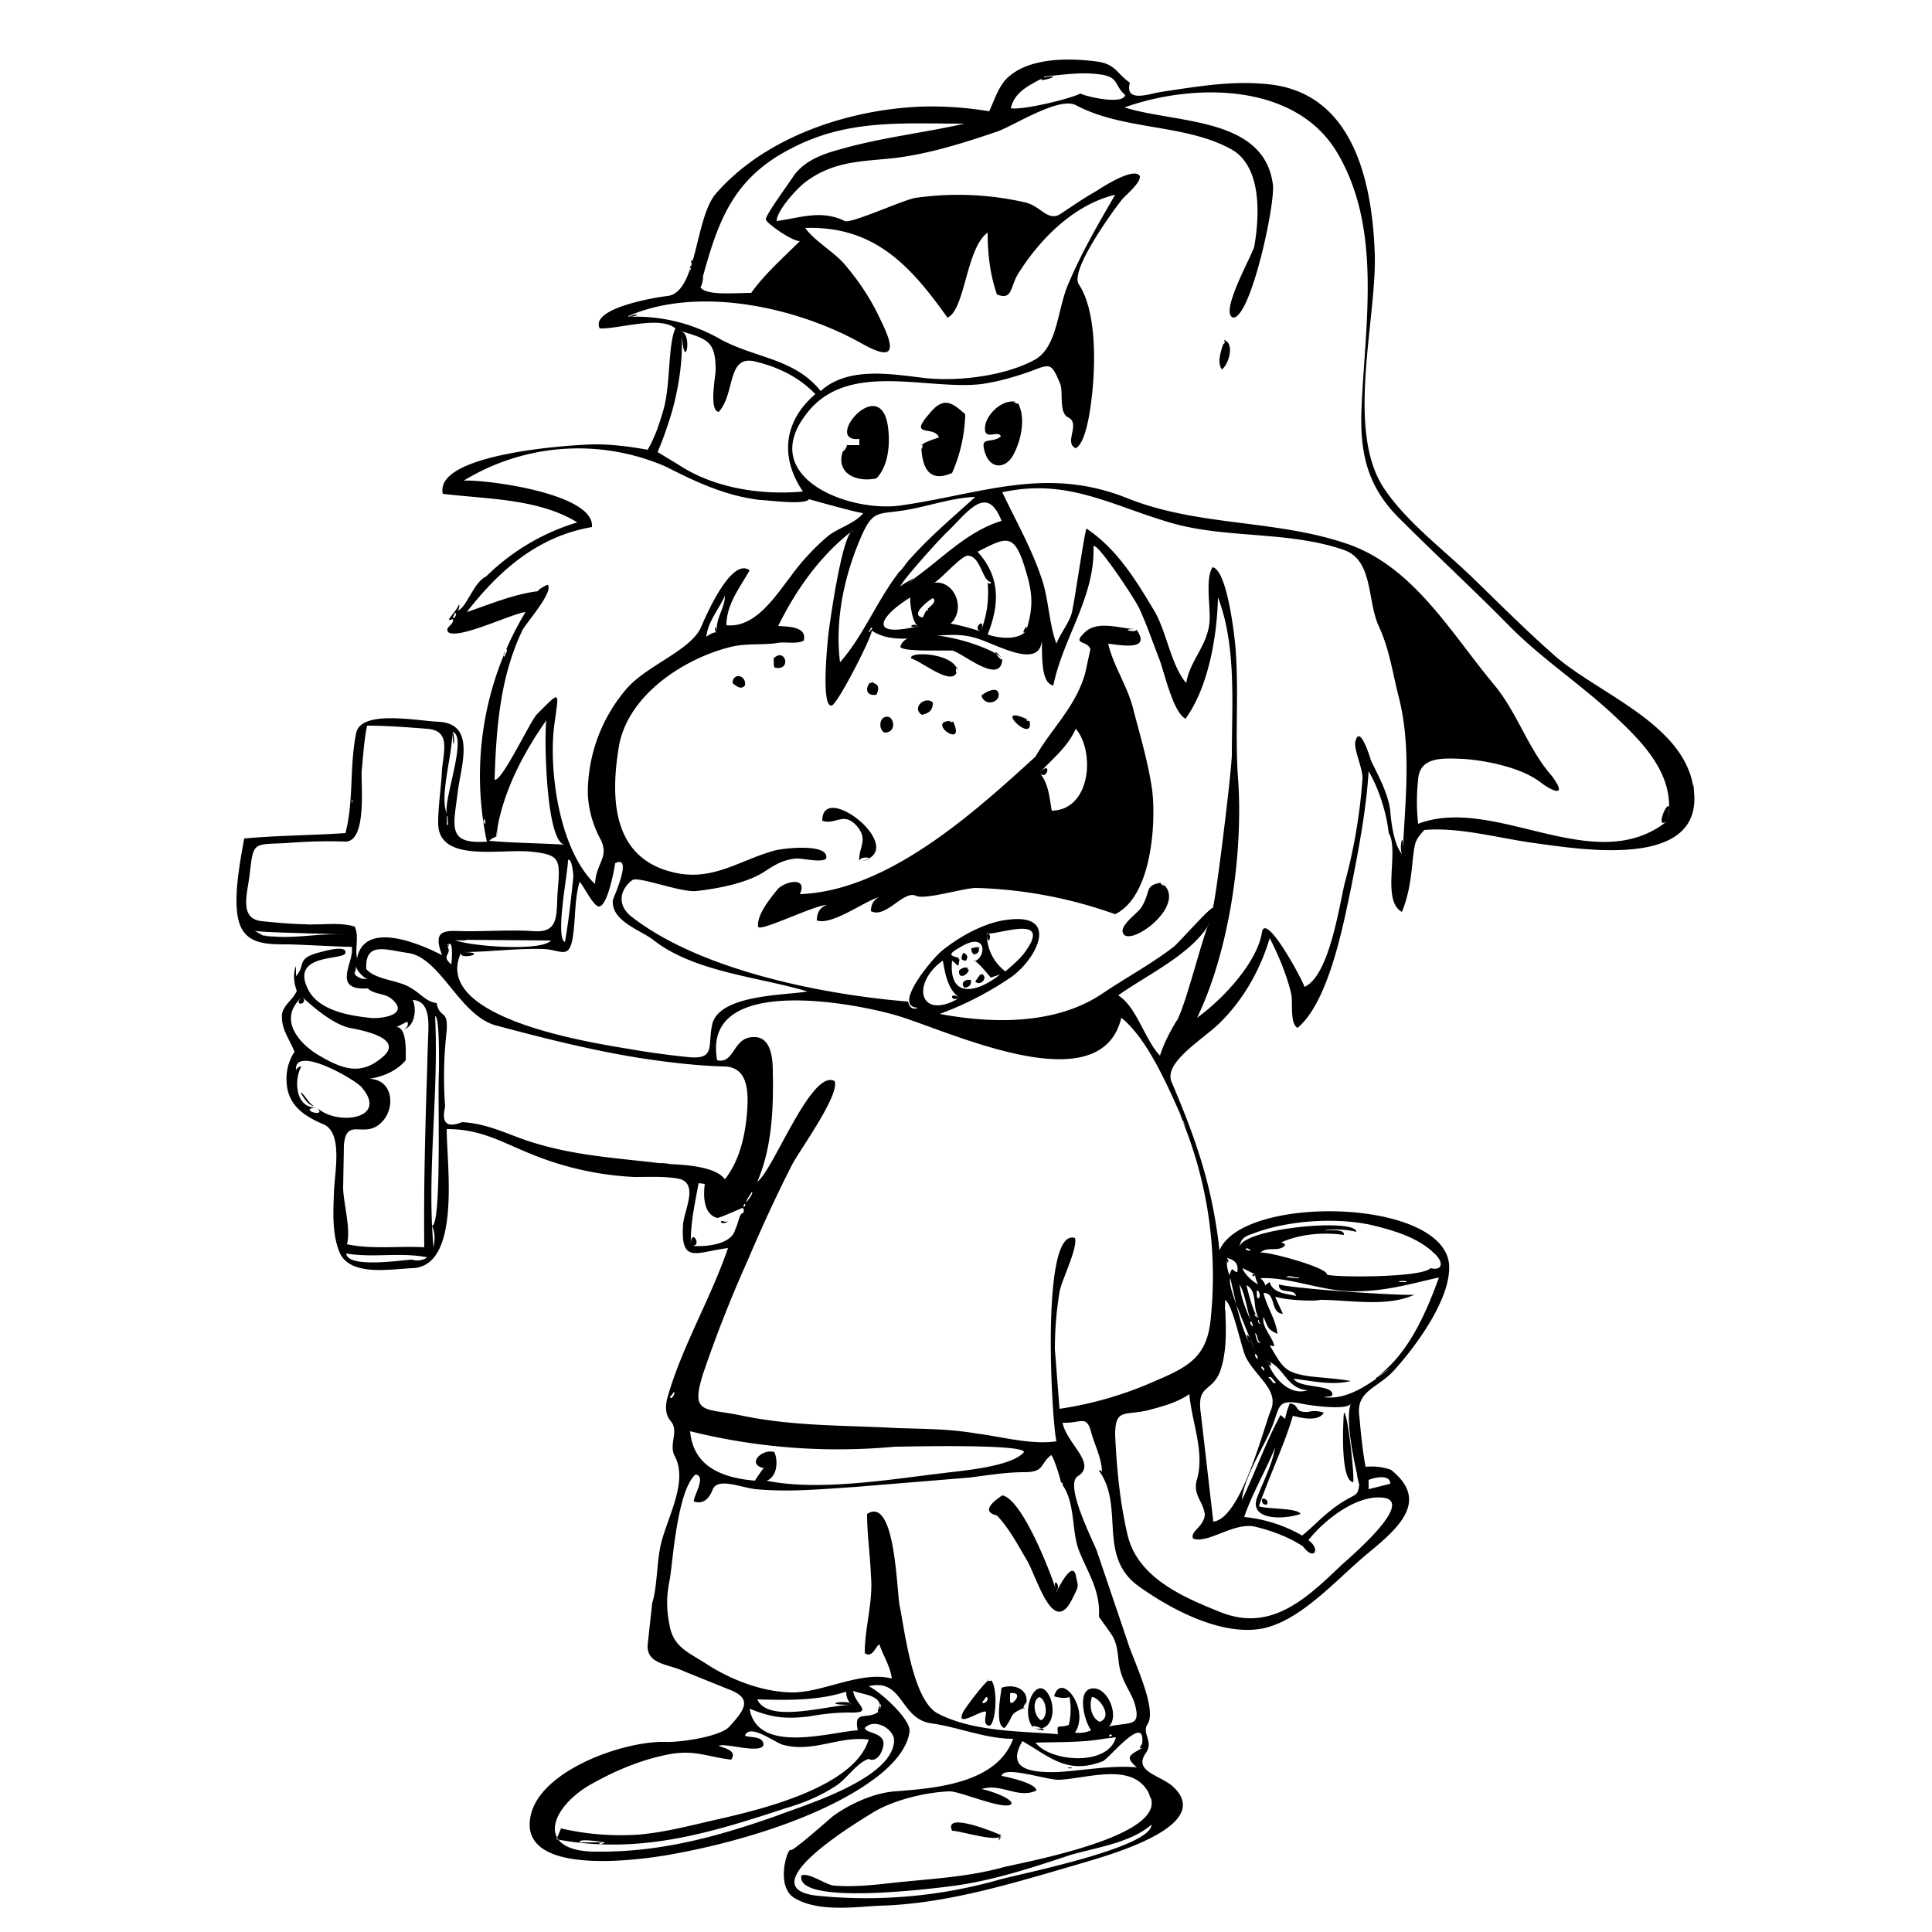 <svg xmlns="http://www.w3.org/2000/svg" xml:space="preserve" viewBox="0 0 250 250"><g fill-rule="evenodd" clip-rule="evenodd"><path d="M158.4 44c1.4.4.6 3.2-.3 3.8-.7-1 0-2.6.3-3.7.3 0-.3 1 0 0zM131.7 52.1c1.1 2 .4 5-.6 6.8-1 1.8-2.9 1.8-3.6-.2-.8-2.4.6-1.2 2-2.2-.2-1-2.4.8-2-1.5.3-1.6 2.5-3.6 4.2-2.9.3.5-1.5-.6 0 0zM109.4 57.6h1.8v-.8c-4.8.5 2.7-8.6 3.7-1.6.3 2.1.1 5.1-1.5 6.7-2.7.6-5.8-.8-4-4.3.7-.2-1 1.9 0 0zM147 81.4c2.2 3-2.3 2-3.6 1.9.7 3 2.6 5.6 3.3 8.7.9 3.4 1.9 6.8 2.4 10.3.5 4.4-.1 13.7-4.8 16a58 58 0 0 0-18-3.4c-1.6 0-6.7 1.6-7.8 1-1.6-.7-3.9 3-5.8 2 0-.8.3-1.4 1-1.8-1.8.5-6.1 3.7-8 3 0-1 .4-1.7 1.3-2-1.6 0-8.8 3.6-8.9 2.8-.2-1.5 1.6-3.7 2.5-4.8.8-1 4-1.8 2.9.6 11.4-.4 22.6-10.6 30.5-17.8 2.1-3.7 5.1-6.3 6.4-10.7l.7-3.2c-.4-1.2-2.5-.5-.7-2.2 1.7-1.6 4.7-.4 6.6-.4.4.6-2.6 0 0 0zM134.5 100c1.2 1.3 1.3 3.3 1.6 4.9 5.1-.1 5.6-7.7 3.1-10.6-1 2.3-3 3.9-4.7 5.7 1 1.2 1.7-1.8 0 0zM129.7 85.2c-.1 3.6-5-.6-6.4-1-.7-.1-6.5.2-6.8-.5 1-3.5 11.7-.2 13.2 1.5 0 .8-2-2.2 0 0z"/><path d="M123.8 87c-.7 1.8-4.5-1.4-5.9-1.8-.4-1 5.8-.7 6 1.7-.4.8-.1-1.7 0 0zM100.3 86.4c-.3-.2-.1-.8-.2-1.2 1.5-1.5 2.4 1.6.2 1.2zM96.4 88.7c-.5.6-1.1.1-1.6-.3 0-1.4 1.8-1.1 1.6.3zM112.6 88.3c1 .1 1.3.6.8 1.6-1.3.2-1.5-.8-.8-1.6 1-.2-.3.3 0 0zM127 90c.6-.5 2-1.2 2.2-.3.3 1.2-1.8 1.8-2.2.3zM120.7 91c0 1-.6 1.3-1.4 1.5-1.4-.9.4-2.5 1.4-1.6zM133.2 93.2c.8 3.5-5.3-2.5 0 0 0 .4-.9-.4 0 0zM115.1 92.8c.8.6.6 2-.6 2-.9-.3-.8-2.4.6-2zM123.3 93.3c1.9 4-3.9-.2 0 0 .1.3-1 0 0 0zM111.2 111.5c-.2-1.8 1.3-2.8-.4-4.7-1.7-1.8-2.7 0-4.4-.6 0-5.4 11.7 4 4.8 5.3-.1-.9 2.8-.5 0 0zM150.3 114.2c3.7 2.8-4.3 8.6-5 6.5-.4-1 2-2.6 2.4-3.3 1.3-2.1.3-2.8 2.6-3.2 1.4 1-.6.1 0 0zM126.6 122.5c.2.6 0 .9-.6 1a.9.9 0 0 1-.3-.8l1-.2c.2.5-.5 0 0 0zM124.6 123.3c.6.2.7.5.4 1-1 0-.4-.7-.4-1 .5 0 0 .1 0 0zM125.4 125.3c0 .8-1.4 1.6-1.3.3.4-.4.8-.5 1.3-.3 0 .6-.5-.4 0 0zM127 126c1 .5-.2 1.7-.8 1l.7-1c.3.1-.1.4 0 0zM125.6 126.8c.2.5-.2 1-.8 1-.5-.5-.1-1.1.8-1zM173.9 182.8c.5-.1 1.4 8.3 1.2 9-1.7-.2-1.3-7.8-1.2-9 .2 0 0 .1 0 0zM136.7 206s2-4.2 2.5-2.2c.3 1.6.5 1.2-.4 3-2.4 5-4.4-2-5.8-4.7-1.2-2-2.3-4.2-4-6-2.1-.5-.5-1.8.7-2.6 2.6.5 6.3 10.1 7 12.4.7-.9-.7-2 0 0zM163.3 194c.3-.3 1 .3.6.7-.5 0-.6-.2-.6-.7zM128.1 217.3c1 .5.9 5.3 0 6-1 0-.5-1.3-.5-1.8-.6-.3-4 2.2-3 .1.2-.5 3-4.2 3.5-4.3.6.3-.9.3 0 0zm-1 3.1c.7 0 .9-.8.5-.8l-.6.8c.3 0 .2-.3 0 0zM132.5 221c-2.1.9-1.2 1-2.5 2.6-1.3-.2-.5-4.3-.4-5.2 1.6-.6 4 .2 3 2.7-.6.2.7-1.8 0 0zm-1.8-.5c.8-.3 1.6-1.6 0-1.4v1.4c.4-.1 0-.5 0 0z"/><path d="M133.7 223.6c-1.8-2.2.4-7.1 2-4.3 1 1.7.6 5-2 4.3-.7-.9 3.5 1 0 0zm1-1c1-.4.7-2.7-.2-3-1 .4-.7 2.5.2 3zM138.2 228.8c0-.2.3 0 .5-.1 0 .2-.3.1-.5.1zM129.6 237.5c-.4 1-5.3-.6-6.4-.6-1.2-2.6 5.8.3 6.4.6-.7 1.5-.3-.1 0 0z"/><path d="M219.1 101.8c-1.3-8.3-12.7-12.2-18.2-17.2-3.5-3.1-6.8-6.4-10.3-9.8-3.7-3.6-8.3-7-11.3-11.3-5.3-7.4-1.2-21.8-1.4-30.5-.3-9.3-2.7-21-13.8-22.1-4.7-.5-9.2.3-13.9 1-1.4.2-4.7 1.5-4-1.2-1.7-1.2-1.8-2.3-4-2.7-3.5-.5-8.5-.6-11.4 1.7-1.5 1.1-2 3-2.8 4.7-3-.5-6-.7-8.9-.6-9.5.4-20.2 4-26.5 11.3-2.7 3.2-2.4 12.7-6.2 13.2-1.1.1-10.1 1.5-8.8 4.2 2.4.1 7.8-1.7 9.8 0-1 2.1-.6 7.4-1.6 10.7-.5 1.7-1.1 3.5-2 5-2.2-.4-4.5-.7-6.7-.7-2.6 0-21 1.1-19.8 6.4 5.7.7 12.4.6 17.4 3.7a28.4 28.4 0 0 0-11.8 7c-1.6.7-2.6 4.2-3.7 4.4.2-.2.3-.5.2-.8-.5 1.2-2.1 2.4-.8 1.9.2.8-1.1 1-.6 1.7 1.3 1 8.2-2.4 10-2.6a41 41 0 0 0-5 29.7c-5.2.4-4.3-2-3.8-6.2.4-3.5 2.5-9-2.4-9.3-2.7-.1-10-1.6-10.7 1.4-.9 4.3-.3 8.8-1.4 13-4.4.3-8.8.3-13.1.7-.5 2.8-1.4 7.4-.8 10.3.7 3.4 3.5 3.4 6.4 3.4 1.4 0 8.2.4 8.3.3.5 1.8-2.8 5.7 2.1 5.4.8.8 2.1.6 3 1.3 2.7 2.2-1.6 2.7-2.8 2.5-2.8-.3-6.7-1-8-3.8-2.2-4.6 4.8-3.6 4.9-4.6.2-1.2-3.5 0-3.6 0-2.8.8-1.5 1.6-2.8 3V125c-.4 1-.3 2.1.1 3.2-.4 1.1-1.7 1.8-1.9 3-.2 1.9 1 3.3 1.6 4.9a6.4 6.4 0 0 0-1 4.1c.2 2.9 2.4 4.3 4.8 5.3 2.6 1.2 1.3 6.6 1.3 9.2-.1 2.4-.2 5.2.8 7.5 1.5 3 6.6 2 9.4 1.9 6.3-.3 4.4-13.4 4.4-18 4.5 0 7.1 1.7 11.1 3.3 4.2 1.7 8.7 2.7 13.2 2.9 1.8 0 3.8-.1 5.6.2 2.7.5 1 3.7.7 5.8-.4 5.4 1.7 3.7 5.8 3.2-2.2 6.5-6.1 13-7.9 19.6-.2 1-.2 2 .5 2.8 1.1 1.3-.3 3 .5 4.5 1.9 3.5-1.3 8.5-1.9 12-.4 2-.4 5.2-1 7l-.6 5.5c-.1 2.5 2.7 2.4 4.8 3.4l5.7 2.3c3.2 1.2 2 2.7.1 4.8-1.1 1.3-6.4 2.1-8.4 2-5.3-.1-15.9 3.6-17.3 9.4-2 8.4 15 5.8 19 5 8-1.5 18.4-4.6 25-9.3 2-1.4 4.7-3.8 5-6.5.1-1.6-3.9-5.2-5.3-5.8 4.5-1.1 4 4.2 8.1 4.8 3.6.5 7 2 10.6 2-2.1 5.8-10.1 6.4-15.3 6.8-2.7.2-5.8 1.6-8 3.2-.5.4-5.2 4.6-5.5 4.4-.4-.3-2 4.7.5 6.2 3 1.8 7.5 1.2 10.9 1 8.7-.2 17.3-2.9 25.6-5.3 2.5-.8 18.1-4.7 12.6-10-1.6-1.6-5.4-2-3.6-4.5 1-1.5-.6-2.5.2-3.7 1.3-2-2-8.6-2.6-10.7l-4-11.8c-.7-1.7-4.2-8.6-2.4-9.6 2.5-1.6-1.5-4.2-2-6.9 2.6.1 3.1-1.2 3.8 1.6.5 1.6 1.3 3.2 1.3 4.9 0-.3-.2-.4-.4-.3 3.4 4.7-.3 11.1 5.2 15 4.2 3 10.8 6.5 16.1 5.4 5-1.1 9.6-6.5 13.5-9.7 4-3.3 8-6.8 3-10.8-1.1-.4-2.2-.5-3.3-.4-.4-2.2-.6-4.3-.8-6.5-.5-3.4 2.4-3.6 4.6-6.1 2.7-3 7.4-9.3 7-13.7-1-8.5-26.7-8.9-29.7-1.7-.9-8.2-3-14.3-6.2-21.8-1.1-2.6 4.4-5.7 6.4-7.8 3-3 5.1-6.8 6.3-10.8 1.1 2.1 2.3 5 2.8 7.3.2 1-.2 3.8.8 4.3 4-3.3 5.9-13.2 6.9-18 1-5 2-10.3 2.3-15.2 1.3 2.2 2.3 5.3 2.6 8 1.4 2.2-1 8.7 1.7 10.2.9-2.1 1.2-4.5 1.4-6.7.3-2.5.3-2.5 1.5-3.9 4.6-.4 9.8 1.1 14.3 1.7 6 .8 22.4 3.6 20.5-7.4-.1-1 .3 1.6 0 0zM58.8 80c-.5-.2.2-.4 0-.7.5.1 0 .5 0 .7zm4 26.5c0 .2-.3 0-.2-.4.1-.4.2.3.2.4zm24 74.4c-.3-.2.3-.4.3-.7.4-.2 0 .6-.2.7zm48.3-171c2.3-.2 4.7-.6 7-.3 2.8.3 2 1.4 3.5 2.7-.3 1.3-5.1.2-5.8-.2-1.3.7-7.6 2.2-9 1.9.5-2.2 2.5-3 4.3-4 3.4-.5-1.8 1 0 0zM90.6 37.1c2.2-8.2 4-14 12-18 7.2-3.7 14.2-3.1 22.2-3.1-5.3 1.2-10.8 1.8-16 3.3-2.3.6-4.8 1.5-6.2 3.6-.5.8-3.6 5-3.5 5.5 0 .4 3.3 2.8 4.4 2.8-2.2 2.2-4.5 4.2-6.3 6.7-2.2 0-6 .4-6.6-.8.8-3 .2.4 0 0zm-1.3-2.7c.3 0-.1 1.2 0 0zm-8 6.5c9.2-4 22-1.1 30.3 3.6 4.3 2.4 4.2.6 2.3-3.2-1.2-2.6-2.8-5-4.7-7.2-1.3-1.5-3.9-3-5-4.6 9-.3 13.7 5 18.4 11.6 2.3-1 2.4-9 5.2-11 0 2.7.3 5.4 1.2 8 2 .8 1.7-.9 2.7-2.6 2.8-4.5 7.2-9 12.6-10.3-2.2 3.8-4.3 7.4-6 11.4-1.5 3.3-1.4 8.4-4.5 10-3.9 2.1-10 2.8-14.3 2.3-4.2-.5-9.8-1.5-13.3 1.7-3.4-4.2-8.2-4.2-12.8-6.6A22 22 0 0 0 81.3 41c1.4-.6 1.6-.1 0 0zm7 2c3.3 1 4.3 1.3 4.3 5 0 .8-.9 5.2.4 5.4 2.2-2.4 1-7.5 4.8-6.5 2.9.7 5.6 2 7.7 4.2-4.1 3.5-4.6 8.2-1.6 12.6-5.3.5-11.4-.4-16-3.4l-2.8-1.7a51 51 0 0 0 1.9-5.4c.9-3.3 1.4-6.8 1.2-10.2 1.5.5.3 5.7 0 0zm-22.8 41c.3.3-.2.8-.2 1.1-.4-.3.2-.7.2-1zm2-2.2c.5-1 4.1-5 3.4-6-.1-.1-1.3.6-1.3.8-3.2.4-6.2 1.7-9.2 2.7 4.2-5.4 9.2-9.8 16.2-11 .4-4.4-14.1-6.2-16.6-6a28.4 28.4 0 0 1 26.2-1.8c3.9 2 7.8 3.8 12.2 4.3.9 0 5.7.7 6.3-.1 0 0 6 1.7 7 1.8-1 1.3-3.4 2-4.6 3a30 30 0 0 0-4.8 5.2c-2 2.6-4.6 6.7-8.3 6.3 0-2.7 1.7-4.8 3-7.1-2.4-1.8-5.8 6.2-6.3 7.4-1.4 3-7 4.9-9.6 7.9a20.7 20.7 0 0 0-5 12.3c-.2 2.4.4 4.9 1.5 7 1.4 2.5-.5 3.2-.6 6C72.4 110 71 99.9 71.7 94c.6-4.6 1-4.8-2.2-1.6-.9.9-4.5 8.7-5.5 8.5.2-6.5.7-13.4 3.6-19.3.4-.9-2.5 5.2 0 0zm67.3 1.3c.1 1.5-.2 5.4 1.5 5.7 1.3-6.3 5.4-11.4 5.2-18 .4-.7 5.7 7.3 6 8.2.9 2 1.6 4 2.4 6.1.7 1.6 1.8 7.1 3.5 8 3-4.1 4.1-10.8 4.2-15.7 2.4 6.2 1.8 13.8 1.8 20.3 0 2-2.2 20-2.5 19.9-.3-.1-4.4 4.5-5 5-3 2.3-6.2 4-9.3 6.1-6 4-14.1 3.9-21 2.6a42 42 0 0 0 9.3-4.8c3.3-2.4 6.2-8.2-.4-7.4-3 .3-6.4 2.2-8.7 4.1-1 .8-6.5 7.2-3 7.3-.7.3-1.1 0-1.3-.8-10.1-.8-26.6-3.8-35.8-11-1.8-1.4-1.6-3.4.1-4.7.7-.6 6.2 1.6 8.3 1.4 2.7-.3 6.5-1 8.8-2.5 1.4-.9 2.3-1.5 4-1.7.8-.1 3.4.6 4 0 .5-2.1-6-1.3-6.8-1-4.3 1.2-7.7 3.8-12.4 2.9-8.4-1.6-8.8-9.4-7.6-16.5 1.2-6.6 8.4-11.3 14.5-12.8 2.1-.5 4.1-.2 6-.5 1-.2 2.4.2 3.4-.3.5-1.9-2.2-1.8-3.3-1.9 2.3-4.7 5.5-9.2 9.7-12.4-1.4.3-3 11.8-3.2 13.4-.1.9-1 9.5.4 9.3.7 0 5.3-9 5.2-9.7 3.8 2.5 9-.5 13.6 1 2.6.8 8 4 8.4.4.1 1.8 0-.6 0 0zm-10.6 41c-.8-.3-2-.3 0-1.4 3.7-2.3 3.4 1.5 1.8 1.8 0-.6 2.3 2.2 2.2 2.1l1.2-.4c-2.7 2.2-6.7 3.4-6.2-1.8 1 .8.7 1 1-.3-.4-.1 0 .4 0 0zm3.5-3.2c1.4.2 8.5-2.6 5 2.3-.7 1-1.7 1.8-2.6 2.6a6 6 0 0 1-2.4-5c.9.2 0 2.1 0 0zm-3.5 8.3c-5.2 3.1-6.4-1.8-2.2-4.8.3 1.6.6 3.8 2.2 4.8-1.2.7-1.5-.9 0 0zm-64.5-5.9c3.5 0 7-.5 10.6-.4 2.3.1 3.3 1.4 3.8-1.4.4-2.4.2-4.9.9-7.3.5.5 1.8 3.2 2.5 3.2 1.1 0 2-4.8 2.1-5.6 2.4-1.2-.3 4.6-.3 4.8-.2 2.7 3.5 3.8 5.2 5.1 5.3 4.2 13.7 4.8 20 6.7-3 .5-11.2.4-12.3 4.1-.7 2.8.5 4.7-3 4.4a106 106 0 0 1-8-1.1c-4.8-.8-25.6-4-21.5-12.5 4 0-.6 1.2 0 0zm-1-1.6 12.6.1c-1.3 1.5-11 .7-12.5-.1 3.4 0 .3.2 0 0zm15.5-8.2c-.3 2.8-.6 5.7-1.1 8.5-1.3-.6.4-9 .4-10.6.5-.4.7 2 .7 2.1-.2 1.1 0-.2 0 0zm18.6-31.6c-.5 0-1 .3-1.4.6.2-2 1.6-3.5 2.4-5.3 0 1.7-1.3 3-1 4.7-.4.3-.3-1.6 0 0zm19.8 0c-.4 0 .1-.4.1-.6.5.2-.3.3-.1.6zm6.3-.8c-6.5 1.6-5.3-1.1-1.1-3.7-.1 0 .1 3.2 1 3.7-1.5.4-.8-.5 0 0zm8 .7c-1.3-.4-2.6-.8-3.9-1 2-1.8.6-5.6-2.1-5.3.9-.5 3.4-3.4 4.3-3.5 1.7 0 1.9 3.3 3 3.4 0 .3-.1.3-.4.1.2 2.2-.1 4.3-.9 6.3-1.2-.4.8-2.1 0 0zm-7-2.8-.5 1c-1.8-.3.9-2.3 1.3-2.5.7.4-.6 1.3-.8 1.5 0 .5.4-.4 0 0zm12.9 2.7c-1 1.3-3.6 1-5 .5 1.6-4 1.6-7.5-1.3-10.7 3.7-1.9 4.7-2.5 6.1 2 1 3.2 1.2 4.9.2 8.2-1 1 .4-1.5 0 0zM116.5 76c-.4-.2 5.4-6.6 6.1-7.2 2.6-2.5 5.1-6.3 7-1.4-5.2 1.6-8.6 6-13.1 8.6-.4-.2 4.6-2.7 0 0zm.1-2.3c-3 3.7-4.8 8.5-7.9 12-.7-5.6.6-11.4 2.8-16.4 1.5-3.4 2.2-2.7 5.7-3.3 3-.5 6-1.6 9-1.7-3.3 3-6.8 5.9-9.6 9.4-1 1.4 2.9-3.6 0 0zm-52.4 34.5c.7-5.4 3.4-10.6 6.5-15-.3 1.8-.1 15.9 2.4 16.1-3.3-.2-6.5-.2-9.8-.5.3-.3.6-.4 1-.6.3-3-.1.4 0 0zm-5.7-13.5c2.2.4-1.4 9.4-.6 10.7-1.2-2 .8-8.3.6-10.7.4 0 .3 3.5 0 0zm-.7 11c.2-.4.1.7.2 1-.3.3-.1-.8-.2-1zm-12.3-2.1c0-.3.2 0 .1.2 0 .3-.1 0 0-.2zm-11.4 17.5-1.2-.7c0 .3 11 .4 12 .6-3.5-.4-7.2.7-10.8 0-.5 0 3 .6 0 0zm5.8-1.5c-2 0-4-.2-6-.4-3-.3-1.9-3.5-1.6-6 .5-4.3.4-3.9 4.6-4.1 2.6-.2 5.1-.3 7.8-.2 2.8 0 2-7.4 2.1-9.1.2-2 .3-4 .7-5.9 2.6 0 5.1.2 7.7.4 3 .2 2.3 2.5 2 5.2-.1 2.3-.5 4.7-.5 7 0 5.2 8 3.3 12 3.7 3.7.4 3.8.9 3.5 4.7-.3 3 .4 5.8-3 5.6-2.8-.2-5.7 0-8.5 0s-4.9-.6-3.5 3.1c-2.7-1.4-10-4.6-11 .4-.3-1.3.3-2.8-.3-4.1-2-.6-4-.2-6-.3-1 0 1.7.1 0 0zm18 2.7c.9-1 .5 2.5.5 2.5-1.5-1.3.3-1.2-.6-2.5.4-.4.3.5 0 0zm-11.7 2.1c-.3.3-.3.3 0 0zm-.4 1.6c.2-.3.3-.6.2-1 .3.7.8 1.3 1.5 1.7-.7 0-1.2-.2-1.7-.7 0-.4.4.3 0 0zm-6.7 3c1.5 1.4 4 3.5 6.1 4 1 .2 7.2 1.2 4.4 3.7-2.7 2.4-5 1.8-8.1 0-2.7-1.5-5.7-4.8-2.4-7.7 1 1-1.4 1.3 0 0zm1.9 14.3c-2.8.2-3-3.6-2-5.3-.3 0-.6.2-.7.5-.3-3.4 7.7 1.2 8.5 2.2 3.6 4.2-3.4 5-5.8 2.6-2.7.2 1.5 1.5 0 0zm12.3 19.7c-1 0-8.3 1.2-8.5-.8 3.5.6 7-.2 10.5.5-.6.4-1.3.5-2 .3-1.3 0 .7 0 0 0zm2.1-28.5c-.3 9-.6 18-.5 26.9-3.3-.2-6.8.3-10-.4.5-2-.4-5-.5-7.2l.1-5.6c.3-3.8 2.7-.7 4.9-3 1.8-1.8 1.5-5.5-1.6-5.6 1.8-.3 3.5-1 4.7-2.4 0-.9.2-4.3-1.2-4.3l1.4-.7c.2.4 0 .8-.5 1 1.4-.3 1.8-2.5 1.2-3.8 2.5.1 2 3.6 2 5-.3 8.1 0-.8 0 0zm1.4 4.1c-.2 2.8.4 20-.9 20 .4.9.4 1.8.2 2.8-.9-9.7.7-19.7.2-29.9.6 0 .5 6 .5 7.1 0 .3 0-1 0 0zm29.3 12c-6.5-.8-11.8-1-17.9-3-2.9-1-5.2-2.2-8.4-2.4-2 .8-2.7.1-2.2-2a51.9 51.9 0 0 1 .2-9.8c.2-2.9-.9-1.5-1.3-3.6-1.4-.2-2-1.2-3.4-2-1.6-1-4.5-1-5.7-2.4-.2-3.6 2.5-2.5 5.3-2.1 4.3.5 6.7 8.1 11.5 9.4 6.4 1.7 12.7 3.3 19.2 4.3 3.4.5 6.8.9 10.2 1 3.4 0 3.3 3.6 3 6.7-.3 2.7-1 5.6-2.8 7.9-1.3-1.8-5.8-1.9-7.7-2-2.2-.3 1.9.1 0 0zm11.2 3.6c.2.3-.5 1-.7 1.4-.1-.3.5-1 .7-1.4zm-1 2c-.2-.1 0-.3 0-.4.3 0 .1.2 0 .4zm-6.9 5c-.1-2.7.5-5.4 1-8.1l.8.1c-.2 1.5-.2 3.9 1.6 4.4.4 0 3.2-1.3 3.3-1.3.2.2.2.5 0 .7-.4 0-.5 1.1-1 2.2-.5 1.8-3.7 2.2-5.7 2-.1-2.6 1.7.2 0 0zm-.1 24a79.2 79.2 0 0 0 26.5 2c1.2 0 16.7-.4 16.7.7-1.6 1.9-8 2.4-10.3 2.7-6.8.8-16.2 2.4-23 1 1.4-.5 1.5-2.6 1-3.7-1.6-.5-3.7 1.6-1.3 2.1.2-.6-1.5 2-1.2 1.6-4.6-.4-8-2-8.4-6.4 3.6 1.1 0 0 0 0zm26.4 39.8c.2 5.1-11.7 8.6-15.3 10-7.7 2.7-15 4.7-23.3 4.6-7.6 0-6.2-5.3-1-8.5 3.3-1.9 6.8-3.4 10.5-4.1 3.3-.6 4.8.3 8 .7.9-1.2-1-1.5-1.6-1.8.9-.4 5.4 1.1 5.8-.1 0-1.2-1.7-.9-2.4-1.2.6-1.7 4 1 5 1.2 3.9 1 7.2-1.2 11-.7-1.8 6.1-13.8 9-19 10.2-3.6.8-7.2 1.8-10.8 2.1a34.5 34.5 0 0 1-10-.8L72 238c10.6 2 19.6-.7 29.6-4 2.4-.7 4.6-1.6 6.7-3 1.3-.9 2.6-2.9 4.1-3.4 0 0 .8.5 1.5-.6 1.6-3-1.8-2.5-2-3.4 1.2-1.3 3.7 0 3.8 1.6 0 .8-.1-1.6 0 0zm-21 10.8c-.2.3-.2.3 0 0zm-16.4 2.6H75c-.2-.6 3.1 0 3.3 0-.8.5-1.2 0 0 0zm35.5-17c-1.5 1.3-3.4-.3-2.8 2.5-3.5.2-13 3.2-14-2.8 2.7 1.1 4.5 1.4 7.7 1 1.7-.3 3.4-.5 5.1-.5 3.5.1.8-1 .6-2.8 1.2.5 4 .5 3.4 2.6-.7.6.7-2.2 0 0zm-3.6-.8c-3 0-10.8 2.5-12.2-.7 3.8.1 7.8.2 11.5-1 0 .7.2 1.2.7 1.7-4.7 0-.1-.8 0 0zm38.7 12c1.8 5-15.6 8.2-19 9-4.7 1.3-9.3 1.5-14 2-2.7.3-5.3.6-7.9.4-1 0-3.4-1.8-4.3-1.3-.8 4 17.7 1.6 19.9 1.3 5-.7 9.9-2.3 14.7-3.9 3.3-1 8-1.6 10.7-4 0 3-17.1 6.4-19.6 7.1a63 63 0 0 1-23.7 2.1c-8.7-1 4.7-9.2 7-10.6 2.6-1.7 7-2.8 10.2-2.9 1.4 0 7.3 2.6 8 1.6 0-.8-3.2-1.8-3.9-1.9 2.6-.8 4.7 1.3 7.1.2 0-1-4-1.8-4.5-1.9.3-1.4 6 .6 7.5.5 3.9-.2 10-2.5 11.8 2.3.1.5-.5-1.2 0 0zm-1.1-6.4c-1.6.9-2.3 1.1-.7 2.5-3.3-.3-6.9.4-10.2.6-3.7.1-6.7-.4-4.6-4 3.5 2 5.8 4.4 10.4 2.6.8-.3 6-6.9 5-1.7-.5.3.3-1.2 0 0zm-5-1.2 1.6-.2c-1 3.8-8.5 3.2-10.4.7 3-.1 6 0 8.8-.5.2 0-2.7.4 0 0zm-1.4-5.4c1 .2 2.6 2.6.9 3.2-1.1-.5-1.4-2.1-1-3.2 0 0-.4 1.2 0 0zm2.1 5.1c.1-.6.8 0 0 0 0 0 .2 0 0 0zm-6.2-32.8c1.9 2.4 1.3 6 2.3 8.7 1.2 3 2.8 5.2 2.6 8.6l1.7 2.4c1 1.7.6 3.3 1.2 5 .5 1.6 1.4 2.6 1.8 4.1.7 2.8-.7 2.1-3.4 2.7 1.3-1.3 0-4.6-1.7-4.9-2.7-.4-1.5 4.3-.6 5.4-.7.3-1.4.4-2.1.3 2-3-1.8-8-2.7-4.7.7.2 1.3.3 2 .1.2 1.2.2 2.4-.1 3.6-1.3.5-1.6-.3-1.4 1.2-5-.4-11-.3-15.6-2.7-3.2-1.8-4.2-10.5-4.9-14-.4-2.4-.6-14.1-4.2-11.8 0 2.7.4 5.3.5 8 .3 3.4-.8 6.6-.8 10 1 .8 1.5-1.1 1.9-1.1.5 1.5 1.4 2.8 1.6 4.4-4-1-8.6 1.7-12.7 1.8-3.8 0-7.8-1.5-11-3.5-2.4-1.6-4.4-2.2-5-4.9-.5-2.4-.5-4 0-6.4.4-2.7 1-11.4 3.3-13.4 1.5.2-.4 3-.2 3.5 1.3.4 2-.5 2.4-1.5.6-1.7 3.7-.3 5.6-.1 4.4.4 8.4 0 13-.3l14.6-1.2c2.4-.3 4.8-.7 7.1-.7 2.7 0 2-1 3.5-2.2.3 0 1.3 3.3 1.3 3.6.6.7 0-.4 0 0zm39.8-.4c.7-.3 2.8-.8 2.8.5l-2.8.7v-1.2c.6-.3 0 0 0 0zm.7 2.3c6.7-.6-3 7.6-4.3 8.8-4.6 4.4-9.1 8.6-15.6 6-5-2-10.7-4.5-12-10-1-4.3-1.4-8.6-1.6-12.9 0-3.5 1.2-2.5 4.2-3.2 1.9-.5 3.8-1 5.4-2.1.3 3.6 2 7.4 1 11-.6 2 .7 2.7 1 4.5 0 1.6-2 2.3-1.5 3.2 2 .7 5.4-2.3 8.2-1.5 2 .5 4.2 1.3 6 2.5 1.5 2 2.3.3.7-.8 1.9-2.4 5.4-5.2 8.5-5.5 1-.1-1.3.1 0 0zm-1.9-1.8c-.2 1.7-.4 1.2-2.4 2.5s-3.3 2.8-5 4.2a18.7 18.7 0 0 0-7.5-2.4c1-3 2.8-6 4-9-.4 2.3-1.5 4.3-2.3 6.4-1.2 3 3.3 3 5.6 2.2-.4-.8-4.5-.6-5.4-1 .9-2.6 2-5.1 3-7.7a47 47 0 0 0 1.4-4c1.1.3 3.3.8 4-.4-.6-.2-1.3-.3-2-.1-2 .1-1-.9-2.4-1.1a9 9 0 0 0-.6 2l-.6-.5c-1.9 3.5-3.3 7.5-5 11 .2-2.7 2.6-6.5 3.7-9 1.3-2.9.6-4.1 3.9-3.5.7.2 6.1 1 6.5 0-.8 2.1.5 8 1.1 10.4 0 .6-.7-3 0 0zm-12-15.9c2.2.6 2.5 3.6 5.3 3.8-2.4.8-4.6-1.8-5.2-3.8.8.2.4 1.3 0 0zm1.2 2.8c-.4.4-.6-.6-1-.6.4-.4.7.4 1 .6zm13-.5c-2 1.4-4.3 2.7-6.7 2.4-.2-.1 1 0 1-.3.2-1.4-4.3-.8-5-2.1 2.4.3 5 .9 7.4.3-1.7-.3-3.5-.4-5.3-.6-3.4-.5-3.5-1.2-5.2-4l.6.1c-.2-1.2-1.7-2.5-1.4-3.8.6 1.4.5 1.6 1.8 2.2-.2-1.9-1.4-3.5-1.8-5.3 1.7 0 .8 2.6 2.5 2.7l-1-2.2c1.8.5 5.3.6 5.8.4 3.8 0 8.7 1 12.3-.7.1.3-15.8-.7-17.6-1.3-.1 1.4 2 .4 2.2 1.5-1.1-.3-3-.3-3.4-1.8-1.1.7-.1.5-1.2-.5 3.7-.2 8 1.7 12 1.7 4.2 0 7.1-.9 11.1-1.8-1.7 4.7-4 10-8.2 13-.3.4 3.9-2.7 0 0zm-14.5-1c-.2-.2-.4-.3-.4-.6.2.1.4.2.4.5zm2.8-12.1c.5-.4 1 .1 1.7 0 0 .3-1.2-.1-1.7 0zm14.6.6c0-.2 1.2-.2 1 0h-1c0-.3 0 0 0 0zm-19.3-6.1c4.6-1.9 11-2.3 15.7-1.3 2.9.7 6 1.6 8.1 3.6 1.3 1.1 1.3 2.4-.4 2-1.1 1.3-13.3 1.2-13.4.8 0-.9-7.7-3-8.6-2.8.8-.9 2.5 0 3.2-1-.2-.3-.5-.4-.8-.2 2.5-1.2 5.6-1.5 8.4-1.1.1-.9-2.1-.5-2.5-.6a11 11 0 0 1 4.1.2c0-1.8-14.4-.5-15.1 1.9.1-.8.6-1.3 1.3-1.5.5-.2-.6.2 0 0zm.7 5c0 .5.2 1 .4 1.4-1-.5-2-1.7-2-2.1l1.6.8c-.1.6-.7-.1 0 0zm-1.2-3.1c0-.4.4 0 .6 0 0 .3-.5 0-.6 0zm1.5 5.3c.3.1.4.7.2 1-.4 0-.2-.6-.3-1zm.2 3.5c-.6 0-1.5-3.7-1.6-4.2 1.5.8.7 3 1.6 4.2-.6 0-.9-1 0 0zm-.7 1c0 .3-.5-.1-.4-.5.3 0 .2.5.4.6zm.2 3.5c-1.9-2.8-2.4-6.3-3.2-9.6-.5 1.2 2.7 7.7 3.2 9.6-1.8-2.7-.9-3.3 0 0zm.4.8c-.3 0-.4-.3-.4-.6.2 0 .3.3.4.6zm-.4-3.3c.4.2.2 1 .7 1.2-.4.3-.6-.8-.7-1.2zm.4-1.7c.2 0 0 .4.3.4-.1.3-.4-.2-.3-.4zm-1 0c-.6-1.4-1.2-2.8-1.4-4.6.7 1.2.9 3 1.4 4.6zm-3-8c1 .2 1.5.8 1.3 1.8-.6 0-.6-1-1 .4-.3-.7-.4-1.4-.3-2.1.4.2-.1.9 0 0zm-.3 5.4c1 .5 2.1 6.1 2.7 7.4 1.4 2.7 4.4 4.3 3.2 7-1.1 2.9-3.9 13.9-7.4 14.3l-1.6-13.9c-.6-4 1.4-2.7 2.5-5.6 1-2.9.7-6.2.6-9.2.1 0 0 3 0 0zM153 145a53.4 53.4 0 0 1 3.7 25.3c-.4 5-2.5 6.4-7 8.3a47.4 47.4 0 0 1-12.6 3.7l-.6-7.7c0-2.5.2-5 .6-7.4.2-1.4 2.4-5.7 2-7-4.5-1.5-3 23.8-2.4 26.3-3.2.5-7.1-.6-10.3-1-3.5-.6-6.7-.6-10.2-.7-7.1-.4-13.6-.2-20.6-1.7-4.5-.9-6.3-.1-4.6-5.4 1.7-5 3.6-9.8 5.7-14.5 1.8-4.2 3.7-8.4 5.8-12.5.8-1.6 6.2-9 5.5-10.8-3-1.7-8 11.7-10 13 1.9-4.4 2.1-9.5 2-14.2 0-1.7-.2-4.6-2.5-4.5-2.7 0-2.4 3.5-4.7 3-2-10.9 16.6-7.6 22.5-6 6.1 1.5 27 12.1 29.8.5 3.5 2.8 6.2 9.3 8 13.3 1 2.5-1.2-2.5 0 0zm-.7-13c-.9 1.5-1.7 3-2.2 4.6-2-2.1-3-6.3-5.4-7.8 3.6-2.6 9.5-5.3 11.8-9.3-.5.2-3.1 10.8-4.2 12.5-.3.5.8-1.1 0 0zm29.2-21.4c-1.1-1.1-1.5-4.2-1.6-5.7-.3-2.3-1.5-4.4-2.5-6.5 0 0-1.4-4.8-2-2.5-.3 1 1 3.6.9 4.9a70 70 0 0 1-2.3 13.5c-.7 2.9-2 12-5.2 13.4-.3-1-5-9.7-5.5-7.1-.6 4-5.2 8.8-8.4 11.1 4.2-8.7 6-21.4 5.3-31-.4-5.5.1-11-.3-16.5-.1-1.7-1.1-10.5-3-10.8-1 1.6-.2 5.3-.4 7.2-.3 3-2.6 5-3 7.8-2-2.4-2.5-6.5-4.1-9.3-2.4-4-4.8-8-8.8-10.7-.2 0-1.6 9.7-1.8 10.3-.1 1.5-1.6 3.2-2.1 4.6-1-2.7-1-6-2-8.7-1.3-3.8-3.3-7.3-5-10.9 8.2-1.8 13.7 1.5 21.3 3.8 7.4 2.3 15.6 1.1 23 3.7 3.7 1.4 2.9 6.5 4.4 9.8 1.4 3 1.8 6.1 2.6 9.2 1.7 6.7.8 13.6.5 20.4-.6-.6.2-4 0 0zm34.3-4.4c-9.4 7.6-22.3-3.4-32.3.4-.2-1.9-.2-3.8 0-5.7.2-3 3.1-2.8 5.8-2.7 3 .2 7.5 1.1 10 3 1.7 1.3 3.6 2 1.5-.8-3-3.4-4.4-8-7.3-11.6-5.8-6.9-10.7-15.8-19.7-18.6-9.2-3-19-2.1-28.1-5.8-10.4-4.1-18.7-.5-29.1 1-6.8 1-19.2-3.8-11.8-12.4 5.4-6.2 15.2-2.5 22.2-3.3 2.1-.3 4.2-.9 6.2-1.6 2.7-1 2.8-1.3 4 1.6.4 1.1-.2 3.7 1 4.3 1.7.8-.6 3.3 1 4 1.7-.9 2.2-7.6 2.3-9.2.2-3.5.1-9-1.9-12-1.2-1.8 4.4-9.5 5.6-11 .4-.5 2.4-2.1 2.3-3-.7-1.3-5 1.5-5.6 1.9-1.6.9-3.2 2-4.7 3-1.6 1-2.5-1-4.5-1.5a39 39 0 0 0-14.2-.6c-1.5.2-8.4 3.4-9.2 3-3-1.5-5.8-.4-8.8 0 0-1.4 2.8-4.4 3.8-5.1 3.5-2.6 7-2.6 11-3 4.7-.5 9.4-2 13.8-3.5 2.2-.8 7.9-4.5 10.1-3.4 6.2 3.3 14.1 2.4 20.1 5.7 4 2.2 3.7 8.6 3 12.6-.3 1.2-4.6 8.7-2.7 9.2 2.3-.1 5.5-15 5.1-17.3-1.2-8.7-12.5-7.8-19.2-9.9 9-3.2 22.1-3.2 27.5 5.8 5.8 9.7 3.7 21.8 3.2 32.7-.3 6 .6 10.5 5 14.8 4.7 4.7 9.6 9.2 14.2 13.9 4.4 4.4 9.4 7.6 13.9 11.9 3.6 3.4 7.6 7.6 6.5 13.2-2.2 1.7 1-5 0 0z"/><path d="M89.6 34.2c.3-.9-.5-.5 0 0zM162.2 163.9c1 .4.6-.4 0 0zM163 176.3c.4 1.2-.4-.7 0 0zM169.5 180.8c-.7-.4-.3.4 0 0zM170.8 180.8c-1.5-.2-1 .4 0 0zM88 190.7c-.1 1.5.6.4 0 0zM39 141.4c.6.5.9 1.3 1.6 1.7-.6 0-1.3-1-1.7-1.7zM94.2 158c0 .2-1 .5-.9 0 .5 0 .5.2 1 0zM119.3 57.6c.2-.4 2-.9 2.2-1-.6-1.6-4 .1-1.3-3 1.9-2.4 3-1.5 4.7 0a20 20 0 0 1-1.7 7.6c-3.2 1.4-3.9-1-4-3.6.4-.6 0 1.3 0 0z"/></g></svg>